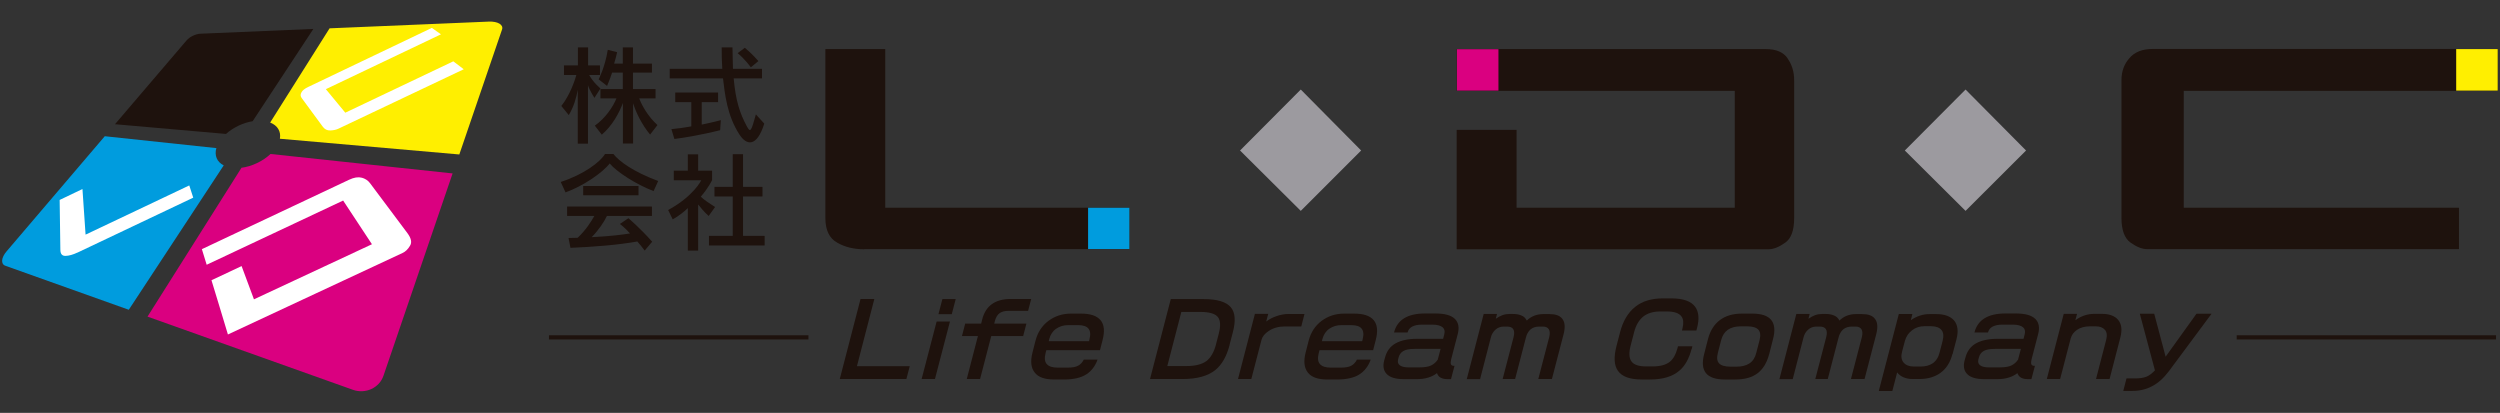 <?xml version="1.0" encoding="UTF-8"?>
<svg id="_レイヤー_1" data-name="レイヤー_1" xmlns="http://www.w3.org/2000/svg" width="2083" height="344" version="1.1" viewBox="0 0 2083 344">
  <rect x="0" y="0" width="2083" height="344" fill="#333333" stroke="none"/>
  <!-- Generator: Adobe Illustrator 29.0.0, SVG Export Plug-In . SVG Version: 2.1.0 Build 186)  -->
  <defs>
    <style>
      .st0 {
        fill: #ffef00;
      }

      .st1 {
        fill: #1e120d;
      }

      .st2 {
        fill: #fff;
      }

      .st3 {
        fill: #9c9a9f;
      }

      .st4 {
        fill: #009cde;
      }

      .st5 {
        fill: #da0080;
      }

      .st6 {
        fill: none;
        stroke: #1e120d;
        stroke-width: 3.5px;
      }
    </style>
  </defs>
  <path class="st1" d="M495.2,81.4s-3.7-5.6-5.3-10.3v48.6h-8.5v-44.9c-1.2,6.6-3.3,14.2-7.5,21.1l-6.2-7.6c7.4-9.4,11.4-21.7,12.5-25.8h-10.3v-8h11.6v-15h8.5v15h9.9v8h-9c3.4,6.3,9.4,11.2,9.4,11.2l-5,7.8ZM541.7,112.2c-7.1-8.6-12-18.9-14.2-26.2v33.6h-8.5v-33.8c-2.9,7.9-8.8,19-17.6,26.4l-5.8-7.5c9.2-6.5,15.4-16.2,18-22.7h-13.3v-7.8h18.6v-13.7h-8.9c-1.6,5.1-4.2,11.1-4.2,11.1l-7-5.5s5.3-10,7.6-24.6l7.8,2c-.8,3.2-1.6,6.9-2.5,9.5h7.2v-13.5h8.5v13.5h15.8v7.5h-15.8v13.7h18.8v7.8h-13.6c2.1,5.6,7.2,15,15.2,22.2l-6.2,8Z"/>
  <path class="st1" d="M615.9,111.8c-10.2-16-11.9-33.3-13.5-46.5h-44.4v-8h43.8c-.4-5.6-.5-11.5-.5-17.8h9c0,6.5.4,12.4.4,17.8h24.2v8h-23.6c1.7,18.3,4.9,28.8,11.1,40.2,2.8,5.1,3.5,4.2,7.4-10.2l7,7.7c-6.3,20-14.9,18.3-20.9,8.8M599.9,108.5s-17.9,4.7-38,7.3l-2.5-8.2c5.6-.5,11.1-1.3,16.6-2.3v-20.2h-13.4v-8h35.7v8h-13.6v18.7c9.4-1.9,15.9-3.7,15.9-3.7l-.6,8.5ZM625.6,56.1s-4.8-6.8-11-11.8l6-4.5c6.3,5.2,11.3,11.1,11.3,11.1l-6.3,5.2Z"/>
  <path class="st1" d="M544.5,159.2c-14.6-5.6-30.7-16-36.5-23-6,7.8-22.3,18.9-36.8,24.1l-4-8.7c19.3-6.2,33.1-16.8,36.9-23.3h7c4.5,5.9,16.5,14.8,37.3,22.5l-3.9,8.6ZM537.1,208.7c-2.1-2.8-4.1-5.3-6.1-7.5-16,2.9-36.4,4.5-55.7,5.3l-1.6-8.2c2.8,0,5.1-.2,7.6-.2,6.6-6.1,11.4-13.6,13.9-18.2h-22.7v-7.8h70.7v7.8h-37.5c-2.3,4.9-7,11.9-12.7,17.7,16.1-.8,25.7-2.1,31.9-3.1-3.9-4.5-8.4-7.9-8.4-7.9l7.1-4.8s9.3,7.8,19.8,19.6l-6.2,7.3ZM485.9,155h46.1v7.7h-46.1v-7.7Z"/>
  <path class="st1" d="M590.5,180c-3.7-3.3-6.9-7.2-8.8-9.6v38.4h-8.6v-35.4c-2.8,2.8-7.6,6.6-12.6,9.4l-3.8-7.8c21.3-11.6,27.6-24.8,27.6-24.8h-22.9v-8h11.7v-13.6h8.6v13.6h11.6v7.9s-2.8,6.1-9.4,13.8c2.4,2.4,7.1,5.5,11.9,8.6l-5.3,7.4ZM590.7,204.5v-8h19.8v-32.8h-15.2v-8h15.2v-27.2h8.6v27.2h16.2v8h-16.2v32.8h18v8h-46.3Z"/>
  <path class="st1" d="M720.2,207.7c-8.7,0-16.2-1.8-22.6-5.5-6.6-3.6-9.9-10.5-9.9-20.5V40.9h49.9v132.2h203.3v34.5h-220.7Z"/>
  <polygon class="st3" points="1134.1 125.4 1083.8 175.7 1033.2 125.4 1083.8 74.6 1134.1 125.4"/>
  <path class="st1" d="M1489.4,48.7c3.6,5,5.5,11.1,5.5,18.2v114.8c0,10.2-2.5,17.1-7.5,20.5-5,3.6-9.7,5.5-14,5.5h-259.7v-99.5h49.9v64.9h181.8v-97.4h-231.7v-34.8h257.6c8.7,0,14.7,2.6,18.2,7.8"/>
  <polygon class="st3" points="1688.1 125.4 1637.7 175.7 1587.1 125.4 1637.7 74.6 1688.1 125.4"/>
  <path class="st1" d="M2081.3,40.9v34.8h-261.8v97.4h229.3v34.5h-259.7c-4.2,0-8.8-1.8-14-5.5-5-3.6-7.5-10.5-7.5-20.5v-114.8c0-7.3,2.2-13.3,6.5-18.2,4.3-5.2,10.8-7.8,19.5-7.8h287.7Z"/>
  <rect class="st4" x="906.6" y="173.1" width="34.4" height="34.4"/>
  <rect class="st5" x="1213.9" y="41" width="34.6" height="34.5"/>
  <rect class="st0" x="2046.5" y="40.9" width="34.6" height="34.6"/>
  <path class="st1" d="M155.6,33.5l-59.8,70,92.5,8.1c6-5.4,14.2-9.3,22.2-10.6l50.6-76.9-94.3,4c-3.8.2-8.8,2.6-11.2,5.4"/>
  <path class="st0" d="M407.3,18l-132.7,5.6-49.5,78.5c6.1,2.4,9.2,7.4,8.1,13.5l149.5,13.1,35.6-104.1c1.4-4-3.6-6.9-11-6.6"/>
  <path class="st4" d="M180.2,123.4l-92.9-9.9L5.5,209.4c-4.5,5.2-5,10.6-1.1,12l102.9,36.7,79.1-120.3c-5.7-2.9-7.9-8.3-6.1-14.5"/>
  <path class="st2" d="M64.6,210.4c-3.8,1.8-7,2.7-9.9,2.8-2.9.1-4.3-1.5-4.4-4.9l-.6-41.7,19-9.1,2.6,38,42.6-20.2,43.8-20.8,3.3,10.2-96.5,45.8Z"/>
  <path class="st2" d="M359.9,23.3l7.5,5.3-95.9,45.7,16.2,19.6,90-42.8,8.7,6.6-104.6,49.6c-1.7.8-3.9,1.3-6.6,1.4-2.6.1-4.8-1-6.4-3.3l-17.5-23.8c-1-1.4-1.1-2.9-.2-4.5.8-1.7,2.8-3.3,5.8-4.7l102.8-49.1Z"/>
  <path class="st5" d="M201.2,139.8l-78.3,124,171.2,61c10.4,3.7,22-1.6,25.4-11.7l57.6-168.6-151.7-16.2c-6.4,6-15.5,10.4-24.3,11.5"/>
  <path class="st2" d="M301.3,148c2.9.8,5.3,2.3,7,4.6l31.2,41.7c3.1,4.2,3.9,7.7,2.1,10.5-1.7,2.9-3.8,4.9-6.2,6l-73.1,34.1-72.4,33.8-7-23.2-6.7-22,25.1-11.8,10.3,27.7,98.3-45.9-24-36.4-113.7,53.5-4-13,122.6-57.8c4.2-2,7.6-2.5,10.5-1.7"/>
  <polygon class="st1" points="755.2 315.8 699.7 315.8 717 249.1 728.5 249.1 714 305.1 758 305.1 755.2 315.8"/>
  <path class="st1" d="M779,315.8h-11.1l12.5-47.9h11.1l-12.5,47.9ZM793,261.8h-11.1l3.3-12.6h11.1l-3.3,12.6Z"/>
  <path class="st1" d="M852.7,280h-26.8l-9.3,35.8h-11.1l9.3-35.8h-13.3l2.7-10.4h13.3l.9-3.6c2.9-11.2,10.8-16.9,23.7-16.9h17.1l-2.6,9.9h-16.3c-3.1,0-5.5.6-7.4,1.9-1.8,1.3-3.1,3.4-3.9,6.3l-.6,2.4h26.8l-2.7,10.4Z"/>
  <path class="st1" d="M916.6,291.8h-44.8l-.6,2.3c-1.1,4.2-.8,7.4,1.1,9.4,1.7,1.8,4.6,2.8,8.8,2.8h8.5c3.8,0,6.7-.5,8.7-1.6,2-1.1,3.6-2.8,4.7-5.1h11.5c-2,5.5-5.1,9.5-9.2,12.2-4.6,3-10.9,4.4-18.7,4.4h-8.4c-7.7,0-13.1-1.9-16.1-5.8-3.1-3.9-3.7-9.5-1.8-16.8l2.5-9.8c1.8-6.9,5.4-12.4,10.7-16.4,5.4-4,11.6-6.1,18.8-6.1h8.4c7.8,0,13.2,1.8,16.3,5.5,3.1,3.7,3.6,9.3,1.6,16.8l-2.1,8.2ZM907.4,284.2l.3-1.3c1.1-4.1.8-7.2-.8-9.1-1.6-2-4.5-2.9-8.7-2.9h-8.2c-3.8,0-7.1,1-10,3-2.9,2-4.8,4.9-5.8,8.7l-.4,1.7h33.6Z"/>
  <path class="st1" d="M1024.6,287.1c-2.5,9.8-6.6,16.9-12.1,21.3-6.2,4.9-15.1,7.4-27,7.4h-27.3l17.3-66.6h27.3c11.4,0,19,2.3,22.8,6.9,3.6,4.4,4.1,11.3,1.6,20.8l-2.7,10.3ZM1013.3,286.4l2.2-8.5c1.7-6.5,1.4-11.2-.9-13.9-2.3-2.7-7.2-4.1-14.5-4.1h-15.8l-11.7,45.1h15.8c7.4,0,13-1.4,16.7-4.1,3.7-2.8,6.5-7.6,8.2-14.4"/>
  <path class="st1" d="M1084.2,272h-13.7c-5.2,0-9.7,1.3-13.5,3.8-3.2,2.2-5.2,4.6-5.9,7.3l-8.5,32.7h-11.1l14.1-54.3h11.1l-1.7,6.4c2.6-2,5.5-3.5,8.8-4.6,3.3-1.1,6.6-1.7,9.9-1.7h13.2l-2.7,10.5Z"/>
  <path class="st1" d="M1144.2,291.8h-44.8l-.6,2.3c-1.1,4.2-.8,7.4,1.1,9.4,1.7,1.8,4.6,2.8,8.8,2.8h8.5c3.8,0,6.7-.5,8.7-1.6,2-1.1,3.6-2.8,4.7-5.1h11.5c-2,5.5-5.1,9.5-9.2,12.2-4.6,3-10.9,4.4-18.7,4.4h-8.4c-7.7,0-13.1-1.9-16.1-5.8-3.1-3.9-3.7-9.5-1.8-16.8l2.5-9.8c1.8-6.9,5.4-12.4,10.7-16.4,5.4-4,11.6-6.1,18.8-6.1h8.4c7.8,0,13.2,1.8,16.3,5.5,3.1,3.7,3.6,9.3,1.6,16.8l-2.1,8.2ZM1135,284.2l.3-1.3c1.1-4.1.8-7.2-.8-9.1-1.6-2-4.5-2.9-8.7-2.9h-8.2c-3.8,0-7.1,1-10,3-2.9,2-4.8,4.9-5.8,8.7l-.4,1.7h33.6Z"/>
  <path class="st1" d="M1209,315.9h-3c-2.3,0-4.1-.4-5.6-1.2-1.5-.8-2.5-2.1-3.1-3.8-2.1,1.6-4.5,2.9-7.3,3.7-2.8.9-5.9,1.3-9.4,1.3h-11.1c-6.8,0-11.6-1.5-14.3-4.5-2.5-2.7-3.1-6.4-1.9-11l.7-2.5c1.4-5.3,4.3-9.3,8.8-11.8,4.5-2.5,10.4-3.8,17.7-3.8h21.9l1-3.9c.6-2.4.2-4.3-1.3-5.6-1.7-1.5-4.6-2.3-8.6-2.3h-8.6c-7,0-11,2.2-12.1,6.5h-11.3c2.7-10.5,11.3-15.8,25.8-15.8h8.7c7.8,0,13.2,1.5,16.3,4.6,2.9,2.9,3.7,7.1,2.3,12.5l-5.5,21.1c-.4,1.7-.5,3.1-.2,4,.3.9,1.1,1.4,2.3,1.4h.7l-2.9,11ZM1198,299.4l2.3-8.7h-21.7c-4.3,0-7.4.6-9.4,1.8-2,1.2-3.3,3-3.9,5.4l-.4,1.5c-.6,2.3,0,4,1.6,5.1,1.6,1.1,4,1.6,7,1.6h9.3c4.1,0,7.3-.5,9.6-1.6,2.3-1.1,4.2-2.8,5.7-5.1"/>
  <path class="st1" d="M1292.8,315.8h-11.1l9.1-34.9c.7-2.8.6-5-.3-6.5-.9-1.5-2.6-2.3-4.9-2.3h-2.9c-3.2,0-5.6.8-7.5,2.4-1.8,1.6-3.1,3.9-3.8,6.7l-9,34.6h-10.4l9.1-34.9c1.5-5.9-.3-8.8-5.5-8.8h-2.5c-2.9,0-5.2.9-7.1,2.6-1.9,1.7-3.2,3.9-3.8,6.4l-9,34.8h-11.1l14.1-54.3h11.1l-1,4c3.7-2.7,7.4-4,11.3-4h3.1c2.7,0,5,.4,7,1.3,2,.8,3.4,2.2,4.4,4.2,3.7-3.6,8.3-5.4,13.8-5.4h5.1c5,0,8.5,1.2,10.5,3.7,2.4,2.8,2.8,7.1,1.3,13l-9.8,37.6Z"/>
  <path class="st1" d="M1409.4,290.9c-2.1,7.9-5.4,13.9-10.1,17.9-5.8,5-14,7.4-24.5,7.4h-6.8c-10,0-16.6-2.4-20-7.3-3.2-4.6-3.5-11.5-1.1-20.8l3-11.5c2.4-9.1,6.5-16.1,12.5-20.9,5.9-4.8,13.7-7.1,23.2-7.1h6.8c9.9,0,16.6,2.3,20,7,3,4.1,3.6,10,1.6,17.6l-.6,2.2h-12l.4-1.6c1.1-4.3.9-7.7-.7-10-2-2.9-6.1-4.3-12.4-4.3h-5.3c-6,0-10.8,1.5-14.3,4.3-3.5,2.9-6.1,7.2-7.5,12.8l-3,11.5c-1.5,5.9-1.3,10.2.7,13,2,2.8,6.1,4.2,12.3,4.2h5.3c6.4,0,11.2-1.3,14.4-3.9,2.9-2.3,4.9-6,6.3-11l.5-1.9h12l-.6,2.4Z"/>
  <path class="st1" d="M1474.1,295c-1.9,7.2-5.1,12.5-9.7,16-4.6,3.5-10.8,5.2-18.6,5.2h-8.7c-15.2,0-20.9-7.1-17.2-21.2l3.2-12.5c1.8-6.9,5.1-12.2,9.9-15.8,4.8-3.6,10.9-5.4,18.4-5.4h8.7c15.2,0,20.9,7.1,17.2,21.2l-3.2,12.5ZM1463.3,294.1l2.8-10.8c1-4,.6-6.8-1.1-8.7-1.8-1.8-4.9-2.7-9.3-2.7h-5.2c-9,0-14.4,3.8-16.4,11.4l-2.8,10.8c-1,4-.7,6.8,1.1,8.7,1.8,1.8,4.9,2.7,9.4,2.7h5.2c4.3,0,7.9-.9,10.6-2.7,2.8-1.8,4.7-4.7,5.7-8.7"/>
  <path class="st1" d="M1553.3,315.8h-11.1l9.1-34.9c.7-2.8.6-5-.3-6.5-.9-1.5-2.6-2.3-4.9-2.3h-2.9c-3.2,0-5.6.8-7.5,2.4-1.8,1.6-3.1,3.9-3.8,6.7l-9,34.6h-10.4l9.1-34.9c1.5-5.9-.3-8.8-5.5-8.8h-2.5c-2.9,0-5.2.9-7.1,2.6-1.9,1.7-3.2,3.9-3.8,6.4l-9,34.8h-11.1l14.1-54.3h11.1l-1,4c3.7-2.7,7.4-4,11.3-4h3.1c2.7,0,5,.4,7,1.3,2,.8,3.4,2.2,4.4,4.2,3.7-3.6,8.3-5.4,13.8-5.4h5.1c5,0,8.5,1.2,10.5,3.7,2.4,2.8,2.8,7.1,1.3,13l-9.8,37.6Z"/>
  <path class="st1" d="M1626.8,294.9c-1.8,7-5.1,12.2-9.9,15.7-4.8,3.5-10.7,5.2-17.7,5.2h-5.8c-2.7,0-5.1-.5-7.3-1.4-2.2-.9-4-2.3-5.4-4.1l-4,15.5h-11.3l16.7-64.2h11.3l-1.3,5.2c2.4-1.7,4.9-3,7.5-3.8,2.6-.9,5.3-1.3,8-1.3h5.8c6.8,0,11.7,1.8,14.8,5.4,3,3.6,3.7,8.9,1.9,15.7l-3.2,12.2ZM1616.1,293.6l2.5-9.6c1-4,.7-7.1-1-9.1-1.7-2-4.6-3.1-8.6-3.1h-5.6c-3.9,0-7.3,1.1-10.3,3.4-3,2.3-5,5.3-6,9.1l-2.3,8.7c-1,3.9-.6,6.9,1.3,9.1,1.9,2.2,4.7,3.3,8.6,3.3h5.6c4,0,7.3-.9,9.9-2.6,2.9-2,4.9-5,5.9-9.2"/>
  <path class="st1" d="M1692.6,315.9h-3c-2.3,0-4.1-.4-5.6-1.2-1.5-.8-2.5-2.1-3.1-3.8-2.1,1.6-4.5,2.9-7.3,3.7-2.8.9-5.9,1.3-9.4,1.3h-11.1c-6.8,0-11.6-1.5-14.3-4.5-2.5-2.7-3.1-6.4-1.9-11l.7-2.5c1.4-5.3,4.3-9.3,8.8-11.8,4.5-2.5,10.4-3.8,17.7-3.8h21.9l1-3.9c.6-2.4.2-4.3-1.3-5.6-1.7-1.5-4.6-2.3-8.6-2.3h-8.6c-7,0-11,2.2-12.1,6.5h-11.3c2.7-10.5,11.3-15.8,25.8-15.8h8.7c7.8,0,13.2,1.5,16.3,4.6,2.9,2.9,3.7,7.1,2.3,12.5l-5.5,21.1c-.4,1.7-.5,3.1-.2,4,.3.9,1.1,1.4,2.3,1.4h.7l-2.9,11ZM1681.5,299.4l2.3-8.7h-21.7c-4.3,0-7.4.6-9.4,1.8-2,1.2-3.3,3-3.9,5.4l-.4,1.5c-.6,2.3,0,4,1.6,5.1,1.6,1.1,4,1.6,7,1.6h9.3c4.1,0,7.3-.5,9.6-1.6,2.3-1.1,4.2-2.8,5.7-5.1"/>
  <path class="st1" d="M1757.7,315.8h-11.3l8.4-32.4c1-3.8.7-6.7-1-8.6-1.7-1.9-4.2-2.9-7.6-2.9h-4.9c-4.3,0-7.9,1-10.7,2.9-2.8,1.9-4.5,4.3-5.3,7.2l-8.8,33.8h-11.1l14.1-54.3h11.1l-1.4,5.3c4.8-3.5,10.1-5.3,15.8-5.3h6.2c6.3,0,10.9,1.7,13.7,5.1,2.8,3.4,3.4,8.2,1.8,14.5l-9,34.7Z"/>
  <path class="st1" d="M1842.6,261.5l-35.5,47.8c-4.3,5.7-9,10-14.2,12.6-4.8,2.5-10.1,3.8-16,3.8h-7.8l2.7-10.4h7.1c4,0,7.1-.5,9.4-1.4,2.3-.9,4.7-2.7,7.2-5.3l-12.6-47.2h12l9.5,35.8,25.7-35.8h12.5Z"/>
  <line class="st1" x1="457.4" y1="281.1" x2="673.6" y2="281.1"/>
  <line class="st6" x1="457.4" y1="281.1" x2="673.6" y2="281.1"/>
  <line class="st1" x1="1863.6" y1="281.1" x2="2079.7" y2="281.1"/>
  <line class="st6" x1="1863.6" y1="281.1" x2="2079.7" y2="281.1"/>
</svg>